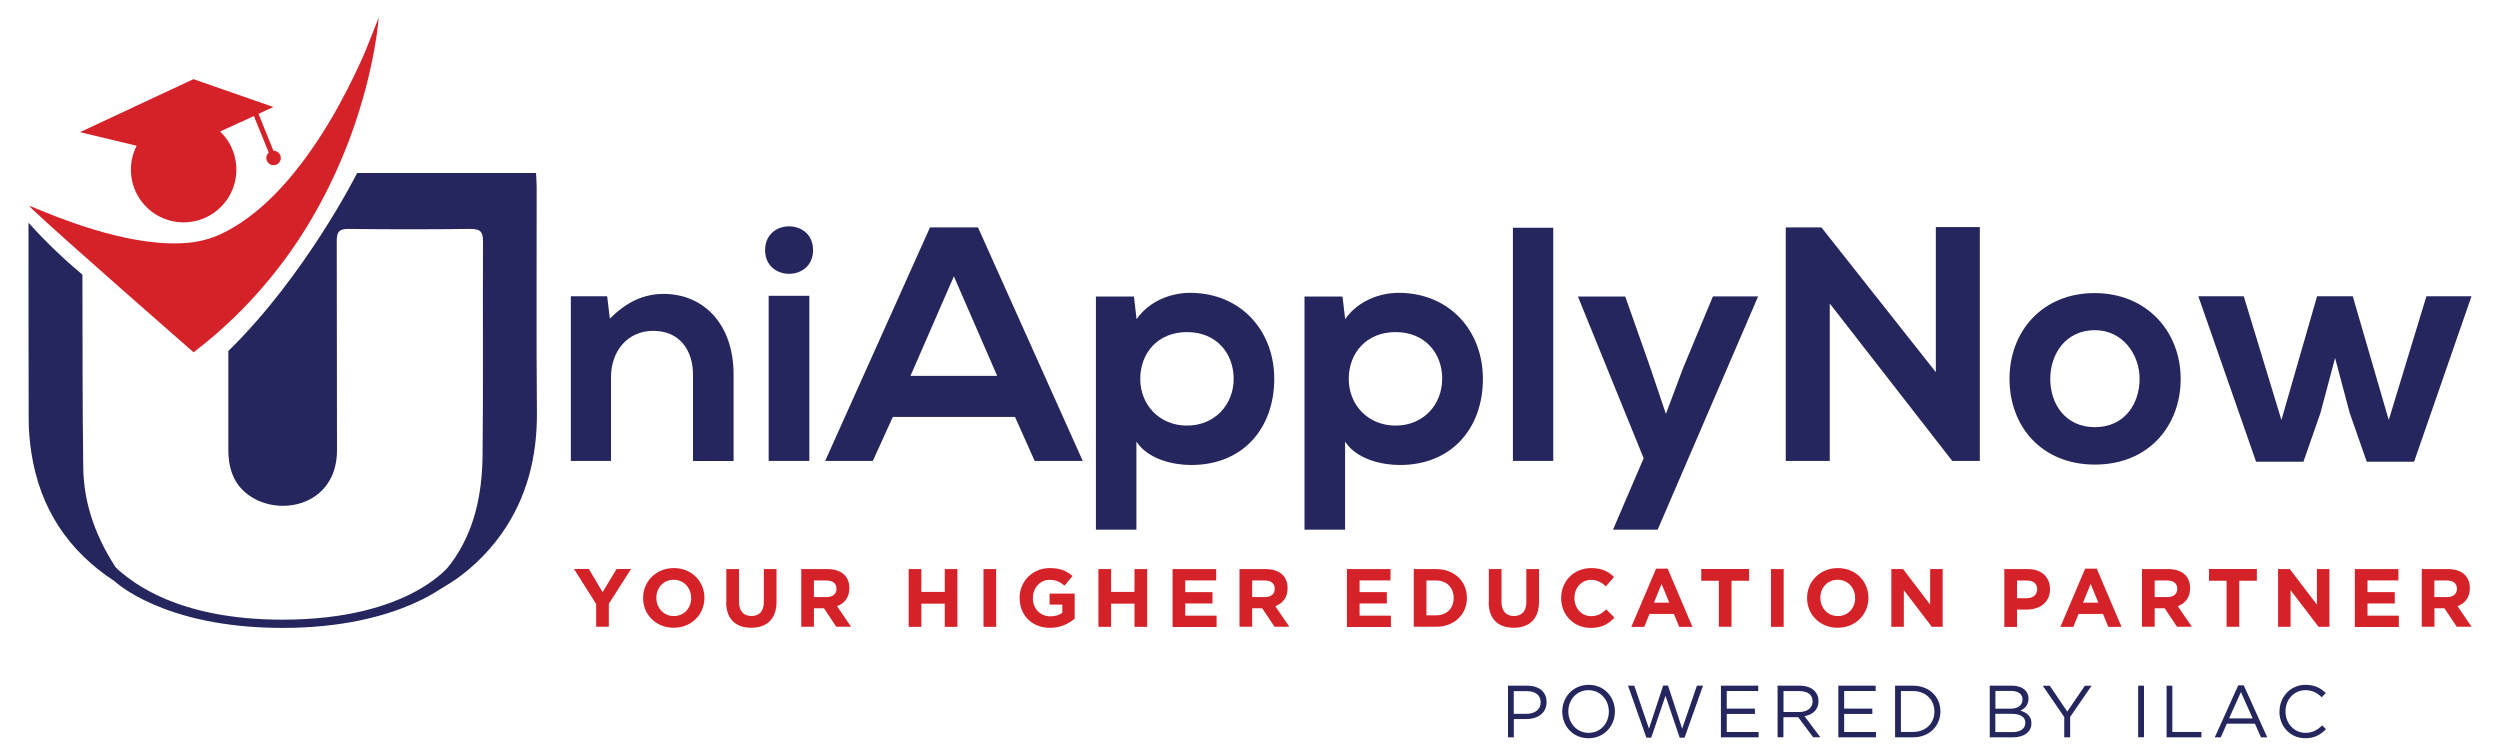 <svg xmlns="http://www.w3.org/2000/svg" id="Layer_1" viewBox="0 0 300 90.7"><defs><style>      .st0 {        fill: #d52128;      }      .st1 {        fill: #25265d;      }    </style></defs><g><path class="st1" d="M83.16,55.31v-10.33c0-3-1.64-5.28-4.78-5.28s-5.06,2.53-5.06,5.52v10.09h-4.82v-19.76h4.36l.32,2.68c2-1.97,4-2.96,6.48-2.96,4.64,0,8.37,3.48,8.37,9.68v10.37h-4.88Z"></path><path class="st1" d="M97.57,30.01c0,3.8-5.76,3.8-5.76,0s5.76-3.8,5.76,0ZM92.24,35.5v19.81h4.88v-19.81h-4.88Z"></path><path class="st1" d="M121.79,50.03h-14.65l-2.4,5.28h-5.72l12.58-28.02h5.76l12.57,28.02h-5.77l-2.36-5.28ZM114.46,33.17l-5.2,11.93h10.4l-5.19-11.93Z"></path><path class="st1" d="M131.51,63.56v-27.98h4.56l.32,2.72c1.52-2.2,4.16-3.16,6.41-3.16,6.08,0,10.11,4.52,10.11,10.33s-3.65,10.33-9.97,10.33c-2.08,0-5.16-.64-6.57-2.81v10.57h-4.87ZM148.04,45.47c0-3.09-2.08-5.62-5.6-5.62s-5.61,2.53-5.61,5.62,2.28,5.6,5.61,5.6,5.6-2.52,5.6-5.6Z"></path><path class="st1" d="M156.54,63.56v-27.98h4.56l.32,2.72c1.52-2.2,4.16-3.16,6.41-3.16,6.08,0,10.12,4.52,10.12,10.33s-3.65,10.33-9.97,10.33c-2.08,0-5.16-.64-6.57-2.81v10.57h-4.87ZM173.07,45.47c0-3.09-2.08-5.62-5.6-5.62s-5.62,2.53-5.62,5.62,2.28,5.6,5.62,5.6,5.59-2.52,5.59-5.6h.01Z"></path><path class="st1" d="M186.39,27.33v27.98h-4.84v-27.98h4.84Z"></path><path class="st1" d="M210.97,35.58l-12.05,27.98h-5.36l3.68-8.57-7.89-19.41h5.68l3,8.52,1.88,5.57,2.04-5.45,3.6-8.65h5.41Z"></path><path class="st1" d="M232.3,27.25h5.28v28.06h-3.28v.04l-14.73-18.93v18.89h-5.28v-28.02h4.28l13.73,17.37v-17.41Z"></path><path class="st1" d="M261.68,45.46c0,5.68-3.88,10.29-10.29,10.29s-10.25-4.6-10.25-10.29,3.93-10.29,10.21-10.29,10.33,4.64,10.33,10.29ZM246.03,45.46c0,3,1.8,5.8,5.36,5.8s5.36-2.81,5.36-5.8-2.08-5.84-5.36-5.84c-3.52,0-5.36,2.88-5.36,5.84Z"></path><path class="st1" d="M282.33,35.55l4.32,14.85,4.52-14.85h5.41l-6.89,19.86h-5.68l-2.04-5.84-1.76-6.61-1.76,6.61-2.04,5.84h-5.68l-6.93-19.86h5.45l4.52,14.85,4.28-14.85h4.29Z"></path><path class="st1" d="M27.4,42.15v11.85c0,2.58.89,4.71,3.31,5.94,3.86,1.95,9.75.2,9.73-5.95-.03-8.36,0-16.71-.03-25.07,0-1.05.25-1.46,1.38-1.45,4.89.06,9.79.06,14.68,0,1.15,0,1.5.33,1.49,1.49-.04,8.54.04,17.09-.05,25.62-.05,4.68-.94,9.18-3.81,13.06-.67.91-1.32,1.83-2.11,2.95.56-.16.67.16.97,0,2.81-1.51,5.42-3.98,7.22-6.53,3.07-4.34,4.3-9.3,4.25-14.63-.08-8.99-.02-18.01-.03-27.01,0-.53-.05-1.07-.08-1.66h-21.46s-6.17,12.29-15.48,21.38Z"></path><path class="st1" d="M3.42,26.73c0,7.87,0,15.73.02,23.58,0,1.34.12,2.67.32,4,1.02,6.66,4.4,11.82,10.06,15.48.59.33,1.2.63,1.83.88-.36-.87-.95-1.39-1.39-2.02-2.58-3.78-4.21-7.93-4.27-12.53-.1-7.72-.08-15.45-.1-23.16-2.3-1.92-4.46-4-6.47-6.23h0Z"></path><path class="st0" d="M4.23,24.98c2.41.99,10.69,4.5,17.42,4.21,1.56-.03,3.1-.35,4.54-.96,3.92-1.74,7.29-5.06,10.08-8.75,1.66-2.22,3.15-4.55,4.47-6.98,1.27-2.32,2.3-4.5,3.07-6.27l1.64-4.13s-.4,5.98-3.26,13.92c-1.02,2.82-2.24,5.55-3.65,8.19-3.18,5.98-7.42,11.33-12.52,15.79-.89.77-1.82,1.53-2.79,2.28,0,0-16.69-14.59-19.34-17.17-.26-.25-.38-.39-.35-.39.24.07.46.15.69.26h0Z"></path><path class="st0" d="M9.6,15.86l13.61-6.36,9.59,3.34-1.78.82.16.4,1.63,4.03c.2,0,.4.06.56.19.16.13.27.31.31.5.04.2.01.41-.09.59-.1.18-.25.32-.44.39-.19.08-.4.08-.59.02-.19-.06-.36-.19-.47-.37s-.15-.38-.12-.58c.03-.2.13-.39.28-.52l-.03-.08-1.6-3.93-.14-.38-4.07,1.86c.05.05.1.1.15.15.73.74,1.26,1.65,1.55,2.65.29,1,.33,2.05.12,3.07-.21,1.02-.67,1.97-1.34,2.76-.67.8-1.52,1.42-2.48,1.81-.96.39-2.01.54-3.04.43s-2.02-.47-2.88-1.05c-.86-.58-1.56-1.37-2.05-2.29-.49-.92-.74-1.94-.73-2.98,0-.99.24-1.96.69-2.84l-6.8-1.63Z"></path><path class="st1" d="M13.9,68.1c.14.15.29.29.45.42,1.48,1.22,6.8,5.84,19.55,5.84,15.45,0,20.21-6.7,20.21-6.7v2.07s-5.93,5.62-20.21,5.62-20.09-5.56-20.09-5.56"></path></g><g><path class="st0" d="M71.54,72.48l-2.66-4.2h1.78l1.65,2.78,1.68-2.78h1.73l-2.66,4.17v2.76h-1.52v-2.73Z"></path><path class="st0" d="M77.17,71.77v-.02c0-1.97,1.55-3.58,3.69-3.58s3.67,1.59,3.67,3.56v.02c0,1.97-1.55,3.58-3.69,3.58s-3.67-1.59-3.67-3.56ZM82.94,71.77v-.02c0-1.19-.87-2.18-2.1-2.18s-2.08.97-2.08,2.16v.02c0,1.19.87,2.18,2.1,2.18s2.08-.97,2.08-2.16Z"></path><path class="st0" d="M87.16,72.25v-3.96h1.52v3.92c0,1.13.56,1.71,1.49,1.71s1.49-.56,1.49-1.66v-3.97h1.52v3.91c0,2.1-1.18,3.13-3.04,3.13s-3-1.04-3-3.08Z"></path><path class="st0" d="M96.14,68.29h3.17c.88,0,1.56.25,2.02.7.39.39.59.93.59,1.58v.02c0,1.12-.6,1.82-1.48,2.15l1.69,2.47h-1.78l-1.48-2.22h-1.2v2.22h-1.52v-6.93ZM99.21,71.65c.74,0,1.17-.4,1.17-.98v-.02c0-.65-.46-.99-1.2-.99h-1.51v1.99h1.54Z"></path><path class="st0" d="M109.04,68.29h1.52v2.74h2.81v-2.74h1.52v6.93h-1.52v-2.78h-2.81v2.78h-1.52v-6.93Z"></path><path class="st0" d="M118.02,68.29h1.52v6.93h-1.52v-6.93Z"></path><path class="st0" d="M122.35,71.77v-.02c0-1.97,1.53-3.58,3.63-3.58,1.25,0,2,.34,2.72.95l-.96,1.16c-.53-.45-1.01-.7-1.81-.7-1.11,0-1.99.98-1.99,2.16v.02c0,1.27.87,2.2,2.1,2.2.55,0,1.05-.14,1.44-.42v-.99h-1.53v-1.32h3.01v3.01c-.71.6-1.69,1.1-2.96,1.1-2.16,0-3.64-1.51-3.64-3.56Z"></path><path class="st0" d="M131.81,68.29h1.52v2.74h2.81v-2.74h1.52v6.93h-1.52v-2.78h-2.81v2.78h-1.52v-6.93Z"></path><path class="st0" d="M140.71,68.29h5.23v1.36h-3.71v1.41h3.27v1.36h-3.27v1.46h3.76v1.36h-5.28v-6.93Z"></path><path class="st0" d="M148.73,68.29h3.17c.88,0,1.56.25,2.02.7.39.39.59.93.59,1.58v.02c0,1.12-.6,1.82-1.48,2.15l1.69,2.47h-1.78l-1.48-2.22h-1.2v2.22h-1.52v-6.93ZM151.8,71.65c.74,0,1.17-.4,1.17-.98v-.02c0-.65-.46-.99-1.2-.99h-1.51v1.99h1.54Z"></path><path class="st0" d="M161.63,68.29h5.23v1.36h-3.71v1.41h3.27v1.36h-3.27v1.46h3.76v1.36h-5.28v-6.93Z"></path><path class="st0" d="M169.65,68.29h2.7c2.18,0,3.68,1.49,3.68,3.44v.02c0,1.95-1.5,3.46-3.68,3.46h-2.7v-6.93ZM171.17,69.66v4.18h1.18c1.25,0,2.09-.84,2.09-2.07v-.02c0-1.23-.84-2.09-2.09-2.09h-1.18Z"></path><path class="st0" d="M178.66,72.25v-3.96h1.52v3.92c0,1.13.56,1.71,1.49,1.71s1.49-.56,1.49-1.66v-3.97h1.52v3.91c0,2.1-1.18,3.13-3.04,3.13s-3-1.04-3-3.08Z"></path><path class="st0" d="M187.34,71.77v-.02c0-1.97,1.48-3.58,3.61-3.58,1.31,0,2.09.44,2.73,1.07l-.97,1.12c-.53-.48-1.08-.78-1.77-.78-1.17,0-2.01.97-2.01,2.16v.02c0,1.19.82,2.18,2.01,2.18.79,0,1.28-.32,1.82-.81l.97.98c-.71.76-1.5,1.24-2.84,1.24-2.04,0-3.55-1.57-3.55-3.56Z"></path><path class="st0" d="M198.71,68.24h1.41l2.97,6.98h-1.59l-.63-1.55h-2.93l-.63,1.55h-1.55l2.97-6.98ZM200.31,72.32l-.92-2.25-.92,2.25h1.84Z"></path><path class="st0" d="M206.26,69.69h-2.11v-1.41h5.74v1.41h-2.11v5.52h-1.52v-5.52Z"></path><path class="st0" d="M212.52,68.29h1.52v6.93h-1.52v-6.93Z"></path><path class="st0" d="M216.85,71.77v-.02c0-1.97,1.55-3.58,3.69-3.58s3.67,1.59,3.67,3.56v.02c0,1.97-1.55,3.58-3.69,3.58s-3.67-1.59-3.67-3.56ZM222.62,71.77v-.02c0-1.19-.87-2.18-2.1-2.18s-2.08.97-2.08,2.16v.02c0,1.19.87,2.18,2.1,2.18s2.08-.97,2.08-2.16Z"></path><path class="st0" d="M226.96,68.29h1.41l3.25,4.27v-4.27h1.5v6.93h-1.3l-3.36-4.4v4.4h-1.5v-6.93Z"></path><path class="st0" d="M240.52,68.29h2.83c1.65,0,2.65.98,2.65,2.4v.02c0,1.6-1.25,2.44-2.8,2.44h-1.16v2.08h-1.52v-6.93ZM243.25,71.78c.76,0,1.21-.46,1.21-1.05v-.02c0-.68-.47-1.05-1.24-1.05h-1.18v2.12h1.21Z"></path><path class="st0" d="M250.2,68.24h1.41l2.97,6.98h-1.59l-.63-1.55h-2.93l-.63,1.55h-1.55l2.97-6.98ZM251.8,72.32l-.92-2.25-.92,2.25h1.84Z"></path><path class="st0" d="M257.03,68.29h3.17c.88,0,1.56.25,2.02.7.39.39.59.93.59,1.58v.02c0,1.12-.6,1.82-1.48,2.15l1.69,2.47h-1.78l-1.48-2.22h-1.2v2.22h-1.52v-6.93ZM260.1,71.65c.74,0,1.17-.4,1.17-.98v-.02c0-.65-.46-.99-1.2-.99h-1.51v1.99h1.54Z"></path><path class="st0" d="M267.19,69.69h-2.11v-1.41h5.74v1.41h-2.11v5.52h-1.52v-5.52Z"></path><path class="st0" d="M273.37,68.29h1.41l3.25,4.27v-4.27h1.5v6.93h-1.3l-3.36-4.4v4.4h-1.5v-6.93Z"></path><path class="st0" d="M282.58,68.29h5.23v1.36h-3.71v1.41h3.27v1.36h-3.27v1.46h3.76v1.36h-5.28v-6.93Z"></path><path class="st0" d="M290.6,68.29h3.17c.88,0,1.56.25,2.02.7.39.39.59.93.59,1.58v.02c0,1.12-.6,1.82-1.48,2.15l1.69,2.47h-1.78l-1.48-2.22h-1.2v2.22h-1.52v-6.93ZM293.66,71.65c.74,0,1.17-.4,1.17-.98v-.02c0-.65-.46-.99-1.2-.99h-1.51v1.99h1.54Z"></path></g><g><path class="st1" d="M180.95,82.28h2.32c1.4,0,2.32.74,2.32,1.96v.02c0,1.34-1.11,2.03-2.43,2.03h-1.5v2.19h-.7v-6.19ZM183.18,85.66c1.03,0,1.7-.55,1.7-1.36v-.02c0-.88-.66-1.34-1.66-1.34h-1.57v2.72h1.53Z"></path><path class="st1" d="M187.47,85.4v-.02c0-1.71,1.28-3.2,3.17-3.2s3.15,1.48,3.15,3.19v.02c0,1.71-1.28,3.2-3.17,3.2s-3.15-1.48-3.15-3.19ZM193.06,85.4v-.02c0-1.41-1.03-2.56-2.44-2.56s-2.42,1.13-2.42,2.54v.02c0,1.41,1.03,2.56,2.44,2.56s2.42-1.13,2.42-2.54Z"></path><path class="st1" d="M195.35,82.28h.76l1.77,5.16,1.7-5.18h.58l1.7,5.18,1.77-5.16h.73l-2.21,6.24h-.59l-1.7-5.03-1.71,5.03h-.58l-2.21-6.24Z"></path><path class="st1" d="M206.51,82.28h4.48v.64h-3.78v2.11h3.38v.64h-3.38v2.17h3.82v.64h-4.52v-6.19Z"></path><path class="st1" d="M213.32,82.28h2.66c.76,0,1.37.23,1.76.62.3.3.48.73.48,1.22v.02c0,1.03-.71,1.63-1.68,1.8l1.9,2.53h-.86l-1.8-2.41h-1.77v2.41h-.7v-6.19ZM215.92,85.44c.93,0,1.59-.48,1.59-1.27v-.02c0-.76-.58-1.22-1.58-1.22h-1.91v2.51h1.9Z"></path><path class="st1" d="M220.6,82.28h4.48v.64h-3.78v2.11h3.38v.64h-3.38v2.17h3.82v.64h-4.52v-6.19Z"></path><path class="st1" d="M227.41,82.28h2.15c1.95,0,3.29,1.34,3.29,3.08v.02c0,1.74-1.34,3.1-3.29,3.1h-2.15v-6.19ZM228.11,82.93v4.9h1.45c1.57,0,2.57-1.06,2.57-2.43v-.02c0-1.37-1-2.45-2.57-2.45h-1.45Z"></path><path class="st1" d="M238.76,82.28h2.64c.71,0,1.27.2,1.62.55.26.27.4.59.4.99v.02c0,.81-.5,1.22-.98,1.43.73.22,1.33.65,1.33,1.5v.02c0,1.06-.89,1.69-2.25,1.69h-2.75v-6.19ZM242.7,83.92c0-.61-.49-1.01-1.37-1.01h-1.88v2.13h1.83c.84,0,1.42-.38,1.42-1.11v-.02ZM241.4,85.66h-1.96v2.19h2.08c.94,0,1.52-.42,1.52-1.11v-.02c0-.67-.57-1.06-1.65-1.06Z"></path><path class="st1" d="M247.7,86.03l-2.57-3.74h.85l2.09,3.1,2.11-3.1h.81l-2.57,3.73v2.46h-.71v-2.45Z"></path><path class="st1" d="M256.58,82.28h.7v6.19h-.7v-6.19Z"></path><path class="st1" d="M259.98,82.28h.7v5.55h3.49v.65h-4.18v-6.19Z"></path><path class="st1" d="M268.6,82.24h.65l2.82,6.24h-.75l-.73-1.64h-3.37l-.73,1.64h-.72l2.82-6.24ZM270.32,86.21l-1.41-3.16-1.42,3.16h2.82Z"></path><path class="st1" d="M273.54,85.4v-.02c0-1.75,1.31-3.2,3.13-3.2,1.12,0,1.8.4,2.42.98l-.48.51c-.52-.5-1.11-.85-1.95-.85-1.37,0-2.4,1.11-2.4,2.54v.02c0,1.43,1.04,2.56,2.4,2.56.85,0,1.41-.33,2-.89l.46.45c-.65.65-1.35,1.09-2.48,1.09-1.79,0-3.11-1.41-3.11-3.19Z"></path></g></svg>